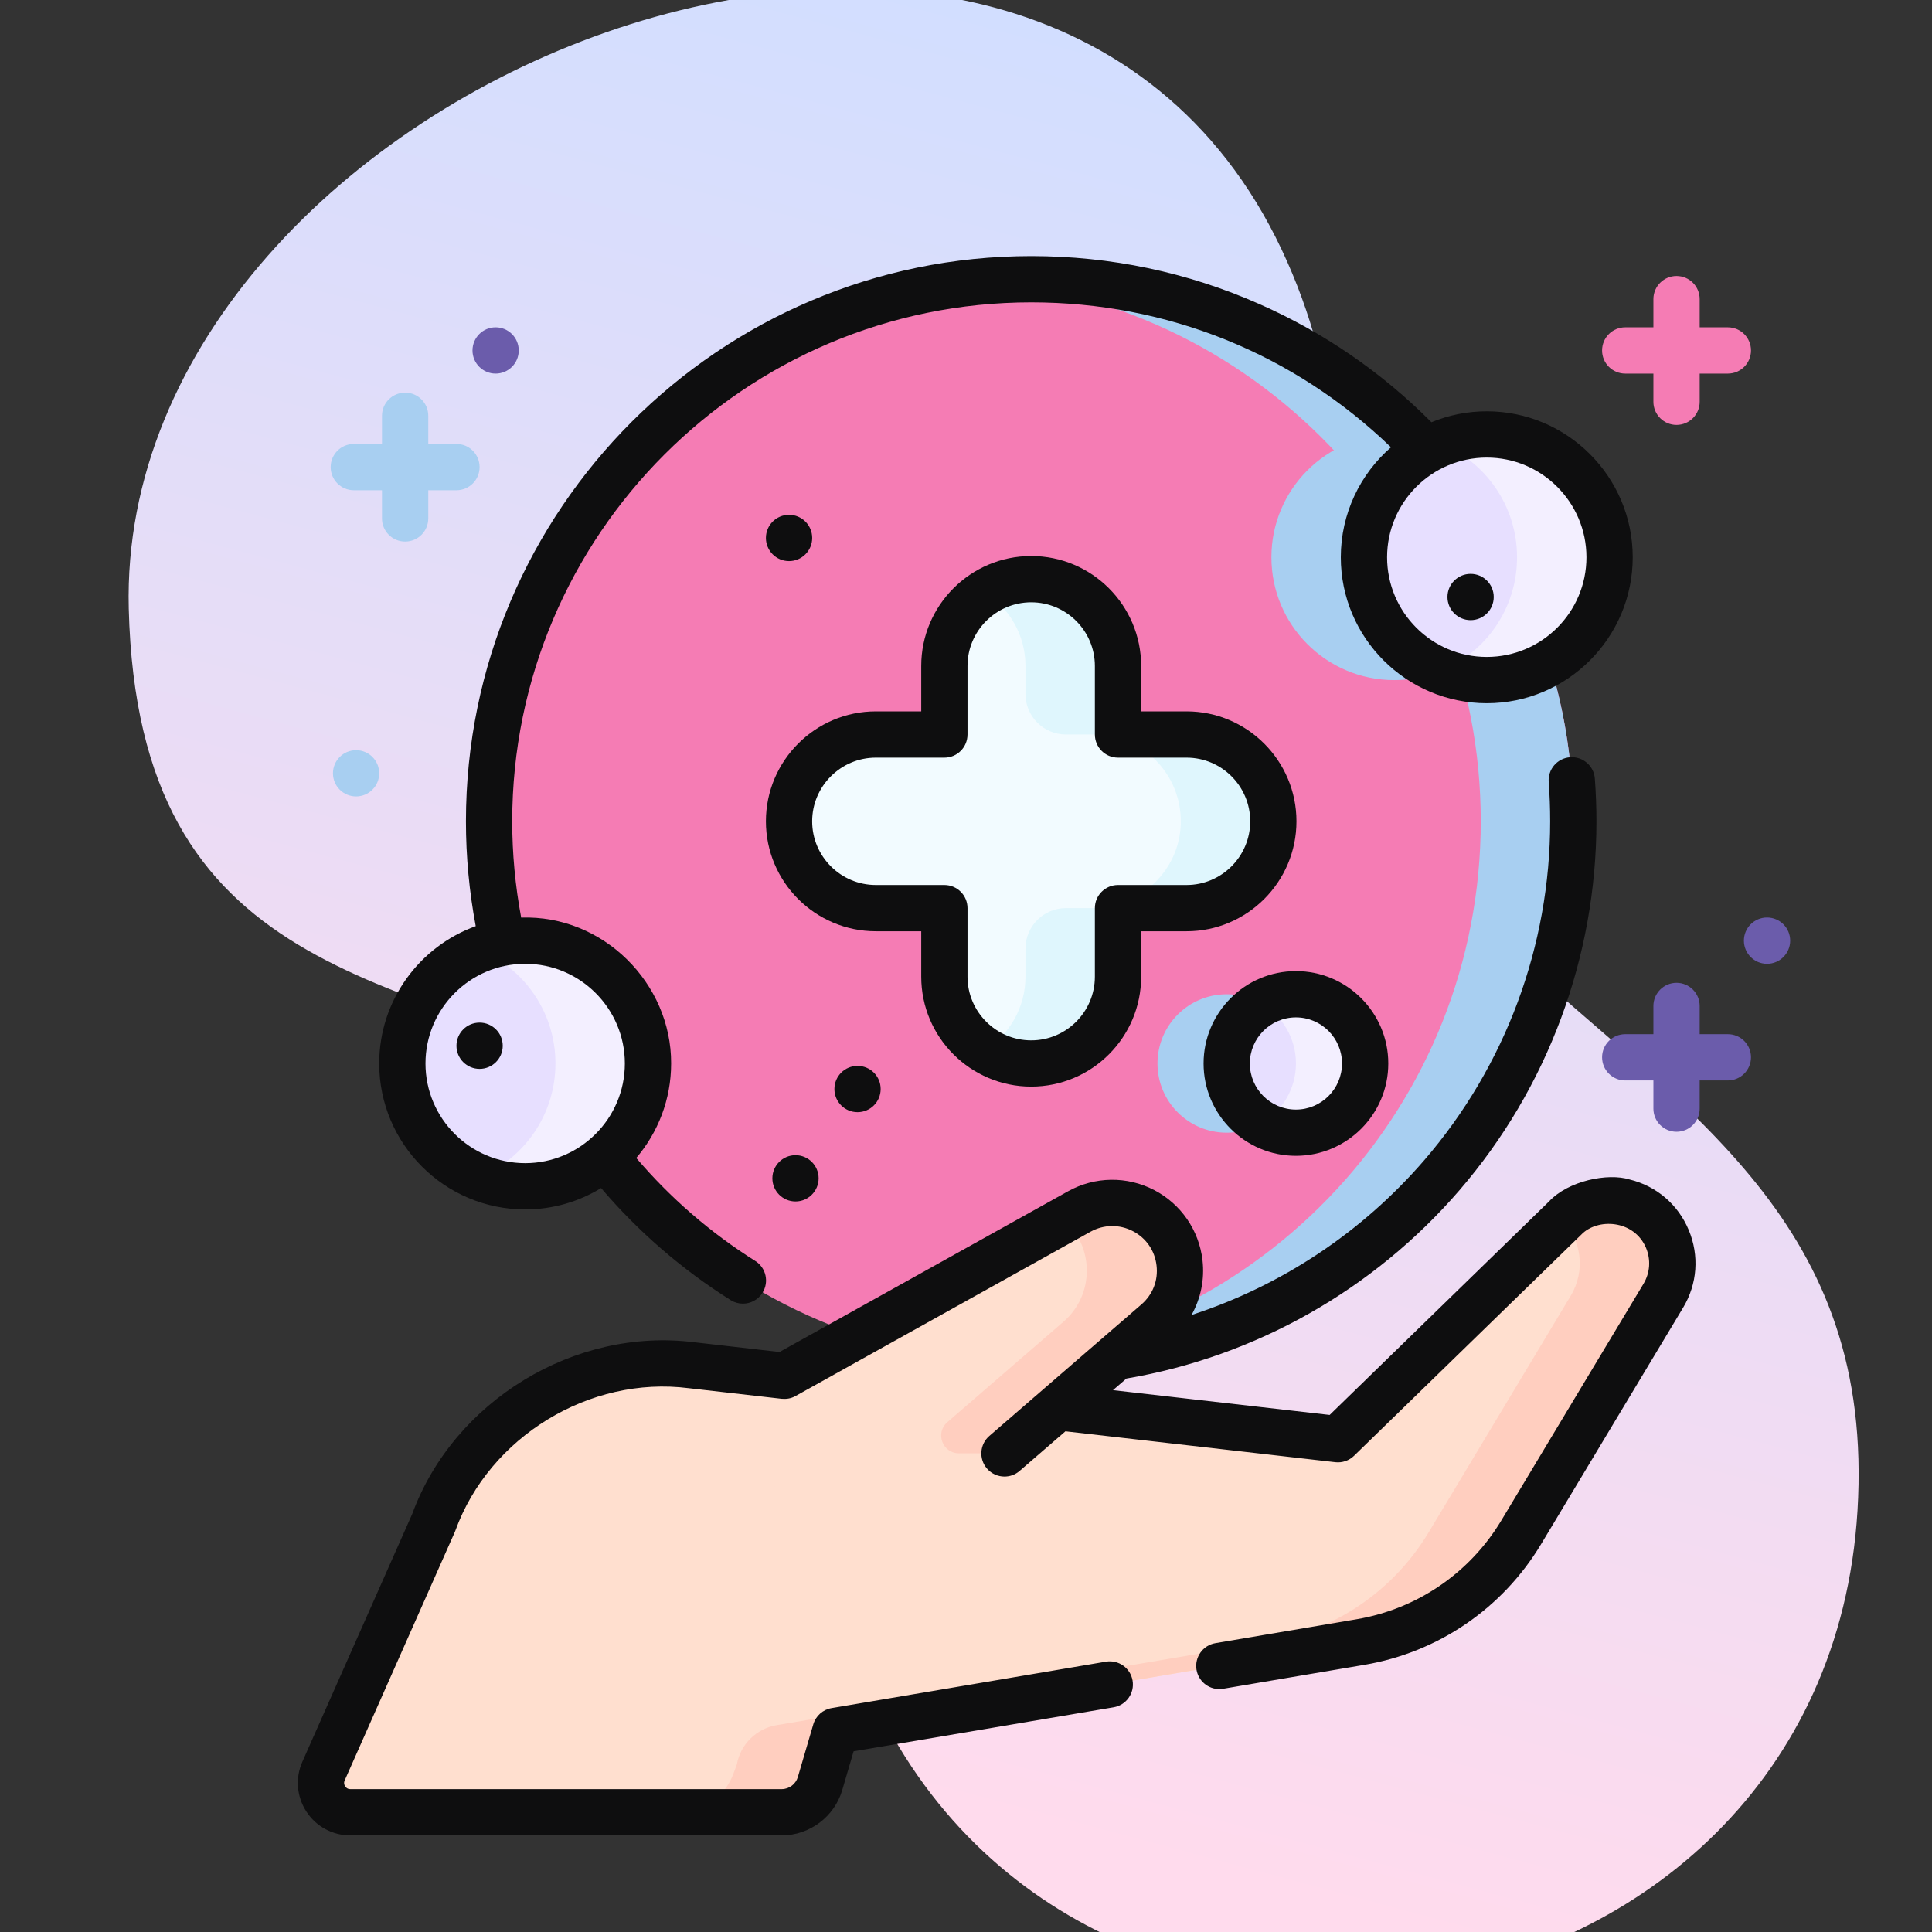 <svg xmlns="http://www.w3.org/2000/svg" fill="none" viewBox="0 0 64 64" height="64" width="64">
<rect x="0" y="0" width="64" height="64" fill="#333333" stroke="none"/>
<g clip-path="url(#clip0_14006_725)">
<path fill="url(#paint0_linear_14006_725)" d="M4.265 20.155C4.572 32.448 13.132 32.3 21.6 35.942C32.169 40.488 24.696 45.846 28.524 55.338C35.141 71.748 60.444 67.922 61.532 50.044C62.109 40.551 55.964 36.928 49.854 31.351C41.949 24.136 46.554 16.932 42.452 8.258C34.135 -9.333 3.829 2.717 4.265 20.155Z"></path>
<g clip-path="url(#clip1_14006_725)">
<path fill="#F57CB4" d="M52.117 27.207C52.117 37.126 44.077 45.165 34.16 45.165C24.242 45.165 16.202 37.126 16.202 27.207C16.202 17.289 24.242 9.249 34.16 9.249C39.081 9.249 43.539 11.229 46.783 14.435C48.161 15.796 49.319 17.38 50.2 19.126C51.426 21.555 52.117 24.3 52.117 27.207Z"></path>
<path fill="#A8CFF1" d="M52.117 27.207C52.117 37.126 44.077 45.165 34.16 45.165C33.644 45.165 33.132 45.144 32.627 45.1C41.827 44.323 49.052 36.61 49.052 27.207C49.052 17.805 41.827 10.091 32.627 9.315C33.132 9.271 33.644 9.249 34.16 9.249C44.077 9.249 52.117 17.289 52.117 27.207Z"></path>
<path fill="#A8CFF1" d="M40.636 37.522C41.903 37.522 42.929 36.495 42.929 35.229C42.929 33.962 41.903 32.936 40.636 32.936C39.37 32.936 38.343 33.962 38.343 35.229C38.343 36.495 39.37 37.522 40.636 37.522Z"></path>
<path fill="#A8CFF1" d="M50.2 19.126C49.882 21.056 48.206 22.529 46.185 22.529C43.938 22.529 42.117 20.707 42.117 18.46C42.117 16.213 43.938 14.391 46.185 14.391C46.389 14.391 46.588 14.406 46.783 14.435C48.161 15.796 49.319 17.38 50.2 19.126Z"></path>
<path fill="#E7DFFF" d="M49.251 22.529C51.498 22.529 53.319 20.707 53.319 18.46C53.319 16.213 51.498 14.392 49.251 14.392C47.004 14.392 45.182 16.213 45.182 18.46C45.182 20.707 47.004 22.529 49.251 22.529Z"></path>
<path fill="#F3EFFF" d="M53.32 18.46C53.32 20.707 51.498 22.529 49.251 22.529C48.709 22.529 48.191 22.423 47.718 22.23C49.206 21.625 50.254 20.164 50.254 18.46C50.254 16.756 49.206 15.295 47.718 14.69C48.191 14.497 48.709 14.391 49.251 14.391C51.498 14.391 53.32 16.213 53.32 18.46Z"></path>
<path fill="#E7DFFF" d="M42.929 37.522C44.196 37.522 45.223 36.495 45.223 35.229C45.223 33.962 44.196 32.936 42.929 32.936C41.663 32.936 40.636 33.962 40.636 35.229C40.636 36.495 41.663 37.522 42.929 37.522Z"></path>
<path fill="#F3EFFF" d="M45.223 35.229C45.223 36.495 44.196 37.522 42.93 37.522C42.512 37.522 42.121 37.411 41.783 37.214C42.469 36.818 42.93 36.077 42.93 35.229C42.93 34.38 42.469 33.639 41.783 33.244C42.121 33.047 42.512 32.936 42.93 32.936C44.196 32.936 45.223 33.962 45.223 35.229Z"></path>
<path fill="#E7DFFF" d="M17.397 39.297C19.644 39.297 21.466 37.476 21.466 35.229C21.466 32.982 19.644 31.16 17.397 31.16C15.15 31.16 13.329 32.982 13.329 35.229C13.329 37.476 15.15 39.297 17.397 39.297Z"></path>
<path fill="#F3EFFF" d="M21.466 35.229C21.466 37.476 19.644 39.297 17.397 39.297C16.855 39.297 16.337 39.191 15.864 38.998C17.352 38.394 18.4 36.933 18.4 35.229C18.4 33.525 17.352 32.065 15.864 31.459C16.337 31.266 16.855 31.16 17.397 31.16C19.644 31.16 21.466 32.982 21.466 35.229Z"></path>
<path fill="#FFDFCF" d="M27.165 59.082L27.676 57.338L45.069 54.394C47.287 54.019 49.23 52.693 50.388 50.765L55.097 42.926C55.824 41.716 55.169 40.149 53.797 39.816C53.098 39.647 52.361 39.848 51.846 40.35L44.322 47.675L22.914 45.225C19.295 44.763 15.61 47.011 14.366 50.44L10.717 58.669C10.433 59.311 10.903 60.034 11.605 60.034H25.895C26.482 60.034 27 59.646 27.165 59.082Z"></path>
<path fill="#FFCEBF" d="M55.098 42.925L50.388 50.766C49.229 52.693 47.287 54.019 45.069 54.394L27.676 57.338L27.165 59.082C27 59.646 26.482 60.034 25.895 60.034H22.757C23.46 59.913 24.046 59.427 24.295 58.758L24.409 58.45C24.53 57.782 25.056 57.263 25.725 57.149L42.004 54.394C44.221 54.019 46.164 52.693 47.323 50.766L52.032 42.925C52.536 42.086 52.376 41.075 51.772 40.423L51.846 40.35C52.241 39.966 52.766 39.757 53.305 39.757C53.469 39.757 53.634 39.776 53.798 39.816C55.169 40.149 55.824 41.717 55.098 42.925Z"></path>
<path fill="#FFDFCF" d="M25.98 45.576L35.753 40.133C36.413 39.765 37.213 39.754 37.883 40.104C39.287 40.836 39.511 42.754 38.312 43.79L33.275 48.146L25.38 52.271L25.98 45.576Z"></path>
<path fill="#FFDFCF" d="M25.98 45.576L35.753 40.133C36.413 39.765 37.213 39.754 37.883 40.104C39.287 40.836 39.511 42.754 38.312 43.79L33.275 48.146L25.38 52.271L25.98 45.576Z"></path>
<path fill="#FFDFCF" d="M25.98 45.576L35.753 40.133C36.413 39.765 37.213 39.754 37.883 40.104C39.287 40.836 39.511 42.754 38.312 43.79L33.275 48.146L25.38 52.271L25.98 45.576Z"></path>
<path fill="#FFCEBF" d="M37.883 40.103C37.201 39.745 36.378 39.778 35.705 40.153L35.246 40.408C36.233 41.276 36.282 42.874 35.226 43.787L31.381 47.112C30.97 47.468 31.221 48.143 31.765 48.143H33.268L38.306 43.787C39.502 42.752 39.281 40.839 37.883 40.103Z"></path>
<path fill="#F2FBFF" d="M39.306 24.331H37.036V22.061C37.036 20.473 35.748 19.186 34.16 19.186C32.572 19.186 31.284 20.473 31.284 22.061V24.331H29.014C27.426 24.331 26.138 25.619 26.138 27.207C26.138 28.795 27.426 30.083 29.014 30.083H31.284V32.353C31.284 33.941 32.572 35.228 34.16 35.228C35.748 35.228 37.036 33.941 37.036 32.353V30.083H39.306C40.894 30.083 42.181 28.795 42.181 27.207C42.181 25.619 40.894 24.331 39.306 24.331Z"></path>
<path fill="#DFF6FD" d="M42.181 27.27C42.147 28.843 40.821 30.083 39.247 30.083H37.035V32.353C37.035 33.942 35.748 35.229 34.16 35.229C33.597 35.229 33.071 35.067 32.627 34.787C33.434 34.278 33.97 33.378 33.97 32.353V31.424C33.97 30.683 34.57 30.083 35.31 30.083H36.181C37.755 30.083 39.082 28.843 39.115 27.27C39.133 26.451 38.808 25.707 38.274 25.174C37.754 24.653 37.034 24.331 36.24 24.331H35.31C34.57 24.331 33.97 23.731 33.97 22.991V22.061C33.97 21.036 33.434 20.137 32.627 19.628C33.105 19.326 33.68 19.161 34.293 19.189C35.838 19.258 37.035 20.575 37.035 22.123V24.331H39.306C40.1 24.331 40.819 24.653 41.339 25.174C41.873 25.707 42.198 26.451 42.181 27.27Z"></path>
<path fill="#0E0E0F" d="M53.979 39.071C53.264 38.849 51.951 39.112 51.312 39.801L44.047 46.872L36.869 46.051L37.315 45.666C41.587 44.94 45.497 42.732 48.345 39.43C51.272 36.036 52.884 31.695 52.884 27.207C52.884 26.736 52.866 26.26 52.831 25.792C52.8 25.37 52.431 25.053 52.01 25.085C51.588 25.116 51.271 25.484 51.303 25.906C51.335 26.336 51.351 26.774 51.351 27.207C51.351 31.328 49.871 35.313 47.184 38.429C45.116 40.827 42.44 42.596 39.471 43.561C39.776 43.016 39.909 42.382 39.834 41.744C39.719 40.753 39.122 39.886 38.237 39.424C37.336 38.954 36.268 38.969 35.38 39.463L25.822 44.787L23.005 44.465C19.043 43.961 15.029 46.404 13.655 50.153L10.017 58.359C9.777 58.898 9.827 59.516 10.149 60.01C10.47 60.505 11.015 60.8 11.605 60.8H18.306H25.895C26.817 60.8 27.642 60.182 27.901 59.297L28.277 58.014L36.89 56.556C37.308 56.485 37.589 56.09 37.518 55.672C37.448 55.255 37.052 54.974 36.635 55.045L27.549 56.583C27.259 56.631 27.023 56.841 26.941 57.123L26.43 58.866C26.361 59.102 26.141 59.267 25.895 59.267H18.306H11.605C11.513 59.267 11.461 59.217 11.433 59.174C11.406 59.132 11.381 59.064 11.418 58.98L15.066 50.751C15.074 50.734 15.08 50.718 15.086 50.701C16.213 47.593 19.537 45.567 22.816 45.986C22.82 45.986 22.823 45.986 22.826 45.987L25.893 46.337C26.028 46.348 26.186 46.339 26.352 46.246L36.126 40.802C36.562 40.56 37.086 40.553 37.528 40.783C37.969 41.013 38.255 41.428 38.312 41.922C38.37 42.416 38.187 42.885 37.811 43.211L32.774 47.567C32.453 47.844 32.418 48.328 32.695 48.648C32.847 48.823 33.06 48.913 33.275 48.913C33.453 48.913 33.631 48.852 33.776 48.726L35.294 47.414L44.234 48.437C44.463 48.463 44.691 48.385 44.856 48.224L52.381 40.9C52.909 40.344 54.127 40.397 54.527 41.338C54.691 41.731 54.66 42.166 54.441 42.531L49.731 50.371C48.686 52.11 46.94 53.301 44.942 53.639L40.264 54.431C39.847 54.501 39.566 54.897 39.636 55.314C39.7 55.688 40.024 55.953 40.391 55.953C40.434 55.953 40.477 55.949 40.52 55.942L45.197 55.15C47.637 54.737 49.768 53.283 51.045 51.161L55.754 43.32C56.227 42.533 56.296 41.596 55.942 40.748C55.588 39.899 54.872 39.288 53.979 39.071Z"></path>
<path fill="#0E0E0F" d="M15.759 30.68C13.897 31.353 12.562 33.138 12.562 35.229C12.562 37.895 14.731 40.064 17.397 40.064C18.318 40.064 19.179 39.805 19.912 39.356C21.147 40.805 22.587 42.051 24.202 43.067C24.328 43.147 24.47 43.185 24.609 43.185C24.864 43.185 25.113 43.058 25.258 42.826C25.484 42.468 25.376 41.995 25.018 41.77C23.534 40.836 22.212 39.691 21.077 38.36C21.796 37.516 22.232 36.422 22.232 35.229C22.242 32.576 19.981 30.303 17.265 30.397C17.069 29.35 16.968 28.28 16.968 27.207C16.968 17.728 24.68 10.016 34.16 10.016C38.663 10.016 42.862 11.714 46.078 14.817C45.06 15.704 44.416 17.008 44.416 18.46C44.416 21.126 46.585 23.295 49.251 23.295C51.917 23.295 54.086 21.126 54.086 18.46C54.086 15.794 51.917 13.625 49.251 13.625C48.602 13.625 47.984 13.754 47.418 13.987C45.771 12.333 43.858 11.017 41.723 10.074C39.336 9.018 36.791 8.483 34.16 8.483C23.835 8.483 15.435 16.883 15.435 27.207C15.435 28.375 15.545 29.54 15.759 30.68ZM20.699 35.229C20.699 37.05 19.218 38.531 17.397 38.531C15.576 38.531 14.095 37.05 14.095 35.229C14.095 33.408 15.576 31.927 17.397 31.927C19.218 31.927 20.699 33.408 20.699 35.229ZM52.553 18.46C52.553 20.281 51.072 21.762 49.251 21.762C47.43 21.762 45.949 20.281 45.949 18.46C45.949 16.639 47.43 15.158 49.251 15.158C51.072 15.158 52.553 16.639 52.553 18.46Z"></path>
<path fill="#0E0E0F" d="M34.16 35.995C36.168 35.995 37.802 34.361 37.802 32.353V30.849H39.305C41.314 30.849 42.947 29.215 42.947 27.207C42.947 25.199 41.314 23.565 39.305 23.565H37.802V22.061C37.802 20.053 36.168 18.419 34.16 18.419C32.151 18.419 30.517 20.053 30.517 22.061V23.565H29.014C27.006 23.565 25.372 25.199 25.372 27.207C25.372 29.215 27.006 30.849 29.014 30.849H30.517V32.353C30.517 34.361 32.151 35.995 34.16 35.995ZM29.014 29.317C27.851 29.317 26.904 28.37 26.904 27.207C26.904 26.044 27.851 25.098 29.014 25.098H31.284C31.707 25.098 32.05 24.755 32.05 24.331V22.061C32.05 20.898 32.996 19.952 34.16 19.952C35.323 19.952 36.269 20.898 36.269 22.061V24.331C36.269 24.755 36.612 25.098 37.035 25.098H39.305C40.468 25.098 41.415 26.044 41.415 27.207C41.415 28.37 40.468 29.317 39.305 29.317H37.035C36.612 29.317 36.269 29.66 36.269 30.083V32.353C36.269 33.516 35.323 34.463 34.16 34.463C32.996 34.463 32.05 33.516 32.05 32.353V30.083C32.05 29.66 31.707 29.317 31.284 29.317H29.014Z"></path>
<path fill="#0E0E0F" d="M42.929 38.288C44.616 38.288 45.989 36.916 45.989 35.229C45.989 33.542 44.616 32.169 42.929 32.169C41.242 32.169 39.87 33.542 39.87 35.229C39.87 36.916 41.242 38.288 42.929 38.288ZM42.929 33.702C43.771 33.702 44.456 34.387 44.456 35.229C44.456 36.071 43.771 36.756 42.929 36.756C42.087 36.756 41.403 36.071 41.403 35.229C41.403 34.387 42.087 33.702 42.929 33.702Z"></path>
<path fill="#A8CFF1" d="M11.72 16.24H12.654V17.174C12.654 17.597 12.997 17.94 13.421 17.94C13.844 17.94 14.187 17.597 14.187 17.174V16.24H15.121C15.544 16.24 15.887 15.897 15.887 15.473C15.887 15.05 15.544 14.707 15.121 14.707H14.187V13.773C14.187 13.35 13.844 13.007 13.421 13.007C12.997 13.007 12.654 13.35 12.654 13.773V14.707H11.72C11.297 14.707 10.954 15.05 10.954 15.473C10.954 15.897 11.297 16.24 11.72 16.24Z"></path>
<path fill="#F57CB4" d="M53.837 12.376H54.771V13.31C54.771 13.733 55.114 14.076 55.537 14.076C55.961 14.076 56.304 13.733 56.304 13.31V12.376H57.237C57.661 12.376 58.004 12.033 58.004 11.61C58.004 11.186 57.661 10.843 57.237 10.843H56.304V9.909C56.304 9.486 55.961 9.143 55.537 9.143C55.114 9.143 54.771 9.486 54.771 9.909V10.843H53.837C53.414 10.843 53.071 11.186 53.071 11.61C53.071 12.033 53.414 12.376 53.837 12.376Z"></path>
<path fill="#6B5CAB" d="M57.237 34.258H56.304V33.324C56.304 32.901 55.961 32.557 55.537 32.557C55.114 32.557 54.771 32.901 54.771 33.324V34.258H53.837C53.414 34.258 53.071 34.601 53.071 35.024C53.071 35.447 53.414 35.791 53.837 35.791H54.771V36.724C54.771 37.148 55.114 37.491 55.537 37.491C55.961 37.491 56.304 37.148 56.304 36.724V35.791H57.237C57.661 35.791 58.004 35.447 58.004 35.024C58.004 34.601 57.661 34.258 57.237 34.258Z"></path>
<path fill="#6B5CAB" d="M16.418 12.376C16.841 12.376 17.184 12.033 17.184 11.61C17.184 11.186 16.841 10.843 16.418 10.843C15.995 10.843 15.652 11.186 15.652 11.61C15.652 12.033 15.995 12.376 16.418 12.376Z"></path>
<path fill="#A8CFF1" d="M11.796 26.383C12.219 26.383 12.562 26.04 12.562 25.617C12.562 25.194 12.219 24.851 11.796 24.851C11.373 24.851 11.03 25.194 11.03 25.617C11.03 26.04 11.373 26.383 11.796 26.383Z"></path>
<path fill="#0E0E0F" d="M26.138 18.587C26.561 18.587 26.905 18.244 26.905 17.82C26.905 17.397 26.561 17.054 26.138 17.054C25.715 17.054 25.372 17.397 25.372 17.82C25.372 18.244 25.715 18.587 26.138 18.587Z"></path>
<path fill="#0E0E0F" d="M15.887 35.408C16.31 35.408 16.654 35.065 16.654 34.642C16.654 34.218 16.31 33.875 15.887 33.875C15.464 33.875 15.121 34.218 15.121 34.642C15.121 35.065 15.464 35.408 15.887 35.408Z"></path>
<path fill="#0E0E0F" d="M28.407 36.842C28.83 36.842 29.173 36.499 29.173 36.075C29.173 35.652 28.83 35.309 28.407 35.309C27.984 35.309 27.641 35.652 27.641 36.075C27.641 36.499 27.984 36.842 28.407 36.842Z"></path>
<path fill="#0E0E0F" d="M26.352 39.8C26.775 39.8 27.118 39.456 27.118 39.033C27.118 38.61 26.775 38.267 26.352 38.267C25.929 38.267 25.586 38.61 25.586 39.033C25.586 39.456 25.929 39.8 26.352 39.8Z"></path>
<path fill="#0E0E0F" d="M48.716 20.543C49.139 20.543 49.482 20.2 49.482 19.776C49.482 19.353 49.139 19.01 48.716 19.01C48.292 19.01 47.949 19.353 47.949 19.776C47.949 20.2 48.292 20.543 48.716 20.543Z"></path>
<path fill="#6B5CAB" d="M58.535 31.927C58.959 31.927 59.302 31.584 59.302 31.16C59.302 30.737 58.959 30.394 58.535 30.394C58.112 30.394 57.769 30.737 57.769 31.16C57.769 31.584 58.112 31.927 58.535 31.927Z"></path>
</g>
</g>
<defs>
<linearGradient gradientUnits="userSpaceOnUse" y2="2.568" x2="41.562" y1="61.458" x1="25.732" id="paint0_linear_14006_725">
<stop stop-color="#FFDBED" offset="0.049"></stop>
<stop stop-color="#D2DEFF" offset="0.999"></stop>
</linearGradient>
<clipPath id="clip0_14006_725">
<rect fill="white" height="64" width="64"></rect>
</clipPath>
<clipPath id="clip1_14006_725">
<rect transform="translate(6.4 6.4)" fill="white" height="54.4" width="54.4"></rect>
</clipPath>
</defs>
</svg>
